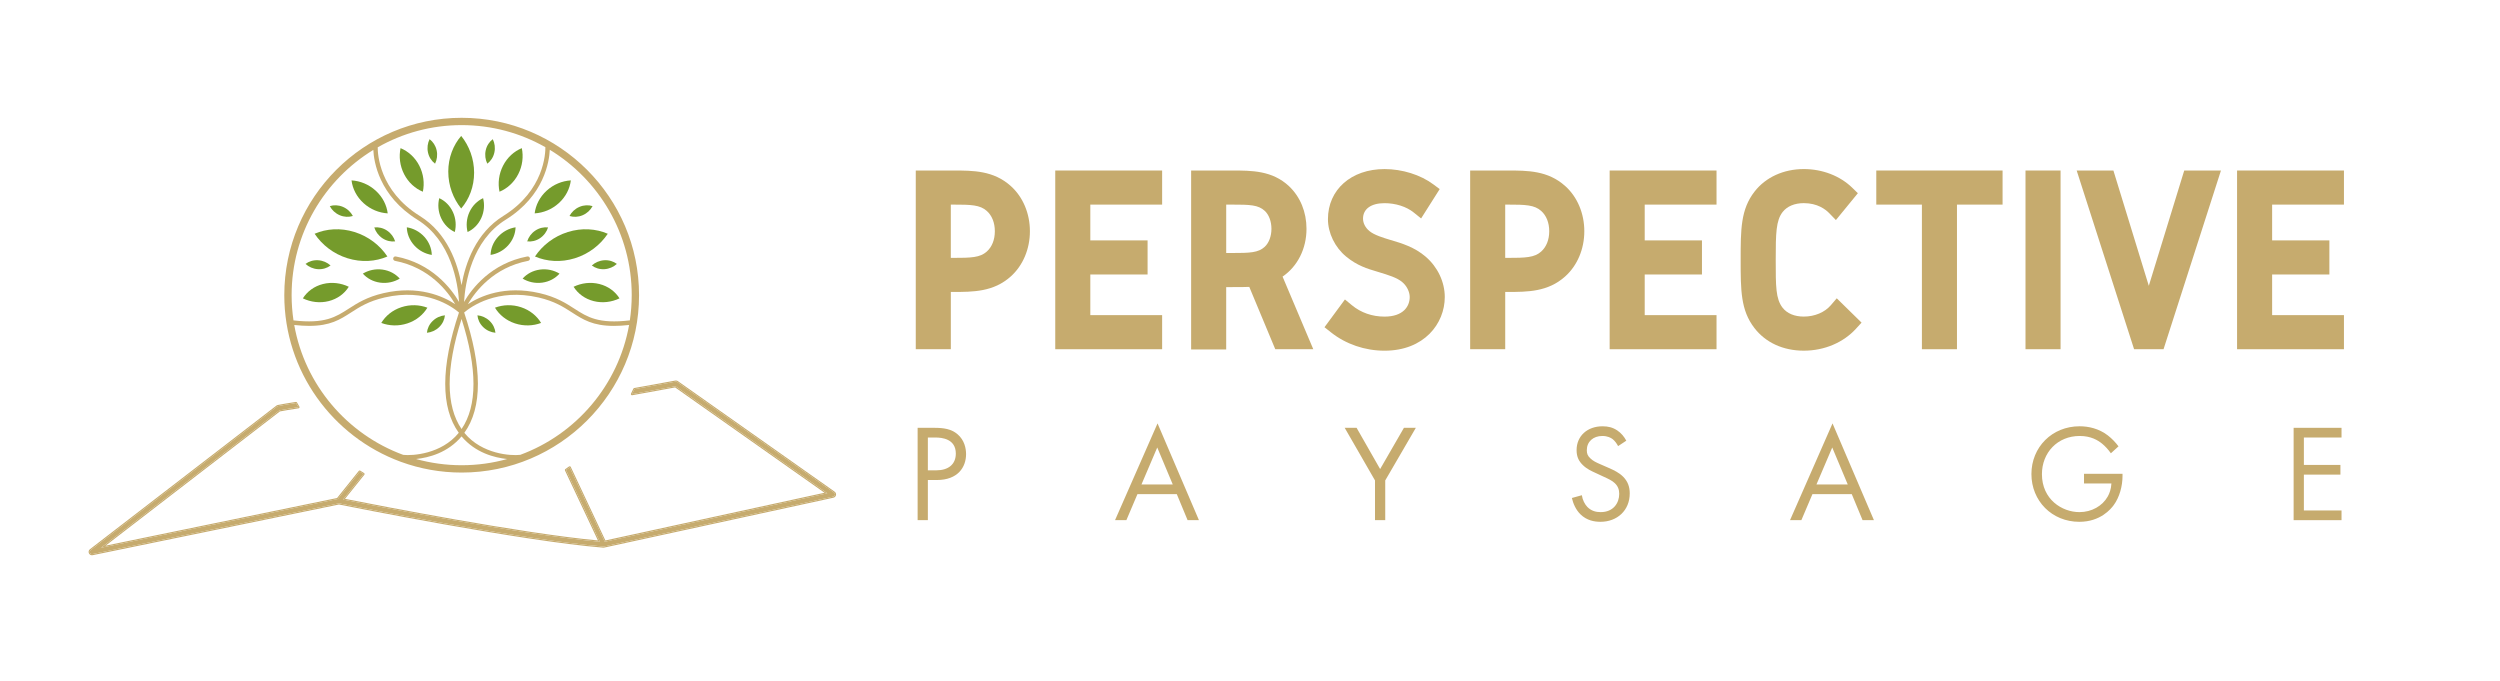 <svg xmlns="http://www.w3.org/2000/svg" id="Calque_1" data-name="Calque 1" viewBox="0 0 1652.8 450.5"><defs><style>      .cls-1 {        fill: #c6ab6e;      }      .cls-1, .cls-2 {        stroke-width: 0px;      }      .cls-2 {        fill: #759b2c;      }    </style></defs><g><path class="cls-1" d="M617.73,282.84c6.13,0,11.26.73,15.38,4.3,4.48,3.84,5.58,9.24,5.58,13.09,0,8.6-5.4,17.12-19.31,17.12h-5.95v26.54h-6.77v-61.05h11.07ZM613.43,310.94h5.58c8.06,0,12.9-4.03,12.9-11.07,0-9.7-9.06-10.62-13.45-10.62h-5.03v21.69Z"></path><path class="cls-1" d="M777.98,326.68h-25.99l-7.32,17.21h-7.5l28.1-63.98,27.37,63.98h-7.5l-7.14-17.21ZM775.33,320.28l-10.25-24.44-10.43,24.44h20.68Z"></path><path class="cls-1" d="M909.04,317.62l-20.04-34.78h7.87l15.56,27.27,15.74-27.27h7.87l-20.23,34.78v26.27h-6.77v-26.27Z"></path><path class="cls-1" d="M1069.75,294.92c-.82-1.65-2.2-3.48-3.57-4.58-1.19-.92-3.39-2.11-6.86-2.11-6.04,0-10.25,3.75-10.25,9.43,0,2.38.64,3.75,2.29,5.31,1.83,1.83,4.12,2.84,6.41,3.84l5.86,2.56c3.57,1.56,6.86,3.2,9.43,5.77,3.11,3.11,4.39,6.68,4.39,11.07,0,11.26-8.33,18.76-19.31,18.76-4.03,0-9.06-.82-13.27-4.94-3.02-2.93-4.85-7.14-5.67-10.8l6.59-1.83c.46,3.2,1.92,5.95,3.66,7.78,2.65,2.65,5.67,3.39,8.79,3.39,8.33,0,12.26-5.95,12.26-12.08,0-2.75-.82-5.12-3.02-7.14-1.74-1.65-4.12-2.75-7.32-4.21l-5.49-2.56c-2.38-1.1-5.4-2.38-8.15-5.03-2.65-2.56-4.21-5.4-4.21-9.98,0-9.43,7.23-15.74,17.12-15.74,3.75,0,6.77.73,9.79,2.75,2.47,1.65,4.58,4.12,5.95,6.77l-5.4,3.57Z"></path><path class="cls-1" d="M1224.23,326.68h-25.99l-7.32,17.21h-7.5l28.1-63.98,27.37,63.98h-7.51l-7.14-17.21ZM1221.58,320.28l-10.25-24.44-10.43,24.44h20.68Z"></path><path class="cls-1" d="M1377.8,313.23h25.44v1.46c0,6.77-2.01,14.1-5.86,19.31-1.83,2.47-8.7,10.98-22.7,10.98-18.12,0-31.67-13.82-31.67-31.58s13.64-31.58,31.85-31.58c5.86,0,12.72,1.47,18.67,6.04,2.75,2.11,5.31,4.85,7.05,7.23l-5.03,4.58c-1.74-2.47-3.75-4.67-5.77-6.32-2.93-2.38-7.5-5.12-14.83-5.12-14.73,0-24.99,11.07-24.99,25.26,0,16.66,13.27,25.08,24.8,25.08,8.15,0,15.19-4.12,18.67-10.25,1.1-1.92,2.29-4.85,2.47-8.69h-18.12v-6.41Z"></path><path class="cls-1" d="M1548.03,289.25h-24.89v18.12h24.16v6.41h-24.16v23.7h24.89v6.41h-31.67v-61.05h31.67v6.41Z"></path></g><g><path class="cls-1" d="M668.28,123.01c-11.4-10.28-24.98-10.28-38.11-10.28h-24.74v118.14h23.18v-37.86h1.56c13.13,0,26.71,0,38.1-10.27,8.02-7.2,12.62-18.09,12.62-29.87s-4.6-22.67-12.62-29.87ZM628.6,135.27h1.56c11.86,0,17.76.18,22.23,4.19,3.43,3.05,5.32,7.81,5.32,13.42s-1.89,10.37-5.34,13.44c-4.45,3.99-10.35,4.17-22.21,4.17h-1.56v-35.21Z"></path><polygon class="cls-1" points="697.65 230.88 768.31 230.88 768.31 208.34 720.83 208.34 720.83 181.47 758.69 181.47 758.69 158.93 720.83 158.93 720.83 135.27 768.31 135.27 768.31 112.73 697.65 112.73 697.65 230.88"></polygon><path class="cls-1" d="M863.75,151.27c0-11.12-4.1-21.12-11.58-28.2-11.09-10.34-24.62-10.34-37.7-10.34h-26.99v118.3h23.18v-41.22h3.81c5.23,0,8.65,0,11.45-.14l17.18,41.2h25.13l-20.3-48c9.88-6.73,15.82-18.38,15.82-31.6ZM810.66,135.27h3.81c11.93,0,17.38.17,21.67,4.12,2.78,2.56,4.44,7.01,4.44,11.88s-1.66,9.32-4.43,11.88c-4.29,3.95-9.75,4.12-21.67,4.12h-3.81v-32Z"></path><path class="cls-1" d="M942.62,169.76c-7.52-6.45-15.91-8.92-23.31-11.11l-.39-.11c-4.39-1.33-10.4-3.15-13.51-5.74-2.69-2.15-4.29-5.23-4.29-8.25,0-6.4,5.32-10.23,14.24-10.23,7.28,0,14.47,2.29,19.23,6.13l4.93,3.97,12.29-19.41-4.21-3.13c-8.5-6.33-20.55-10.1-32.25-10.1-22.03,0-37.42,13.6-37.42,33.09,0,9.16,4.6,18.64,11.99,24.73,7.3,6.05,14.21,8.1,20.31,9.91l1.12.34c6.58,2,12.27,3.73,15.65,6.61,2.99,2.45,4.99,6.44,4.99,9.91,0,6.26-4.37,12.95-16.64,12.95-8.16,0-15.62-2.6-21.58-7.53l-4.61-3.81-13.52,18.35,4.28,3.39c9.86,7.82,22.45,12.13,35.43,12.13,26.14,0,39.82-17.85,39.82-35.49,0-9.91-4.7-19.85-12.56-26.59Z"></path><path class="cls-1" d="M1034.8,123.01c-11.4-10.28-24.98-10.28-38.11-10.28h-24.74v118.14h23.18v-37.86h1.56c13.13,0,26.71,0,38.11-10.27,8.02-7.2,12.62-18.09,12.62-29.87s-4.6-22.67-12.61-29.87ZM995.12,135.27h1.56c11.86,0,17.76.18,22.23,4.19,3.43,3.05,5.32,7.81,5.32,13.42s-1.89,10.37-5.34,13.44c-4.45,3.99-10.35,4.17-22.21,4.17h-1.56v-35.21Z"></path><polygon class="cls-1" points="1064.17 230.88 1134.83 230.88 1134.83 208.34 1087.35 208.34 1087.35 181.47 1125.2 181.47 1125.2 158.93 1087.35 158.93 1087.35 135.27 1134.83 135.27 1134.83 112.73 1064.17 112.73 1064.17 230.88"></polygon><path class="cls-1" d="M1210.38,201.81c-4.02,4.69-10.69,7.49-17.84,7.49-6.21,0-11.1-2.07-14.11-5.95-4.46-5.86-4.46-13.91-4.46-31.55s.18-26.02,4.58-31.65c2.95-3.77,7.91-5.85,13.99-5.85,9.04,0,14.4,4.15,16.79,6.62l4.42,4.57,14.52-17.75-3.71-3.62c-8.05-7.85-19.72-12.35-32.02-12.35-13.33,0-25.19,5.41-32.53,14.85-9.22,11.8-9.22,25.08-9.22,45.19s0,33.2,9.03,44.98c7.43,9.7,19.05,15.05,32.72,15.05s26.21-5.43,34.5-14.52l3.67-4.03-16.39-16.07-3.93,4.59Z"></path><polygon class="cls-1" points="1240.45 135.27 1270.61 135.27 1270.61 230.88 1293.79 230.88 1293.79 135.27 1323.94 135.27 1323.94 112.73 1240.45 112.73 1240.45 135.27"></polygon><rect class="cls-1" x="1339.1" y="112.73" width="23.18" height="118.14"></rect><polygon class="cls-1" points="1420.62 188.96 1397.21 112.73 1372.93 112.73 1410.89 230.88 1430.36 230.88 1468.32 112.73 1444.04 112.73 1420.62 188.96"></polygon><polygon class="cls-1" points="1549.63 135.27 1549.63 112.73 1478.97 112.73 1478.97 230.88 1549.63 230.88 1549.63 208.34 1502.15 208.34 1502.15 181.47 1540 181.47 1540 158.93 1502.15 158.93 1502.15 135.27 1549.63 135.27"></polygon></g><g><path class="cls-1" d="M305.22,77.88c-64.66,0-117.27,52.61-117.27,117.27,0,50.43,32,93.53,76.77,110.06.15.09.32.15.5.18,12.49,4.55,25.96,7.03,40,7.03,64.66,0,117.27-52.61,117.27-117.27s-52.61-117.27-117.27-117.27ZM417.64,195.14c0,5.66-.43,11.23-1.24,16.67-20.83,2.46-28.15-2.25-36.6-7.7-5.64-3.64-12.03-7.76-23.07-10.31-23.08-5.34-39.35,2.03-47.4,7.3,4.99-8.53,17.06-24.3,39.83-28.65.8-.15,1.32-.93,1.17-1.73-.15-.8-.93-1.33-1.73-1.17-23.87,4.56-36.55,21.07-41.83,30.09.79-12.6,5.13-40.47,27.55-54.38,25.65-15.92,28.82-38.8,29.15-46.24,32.45,19.74,54.17,55.44,54.17,96.12ZM360.56,97.31c.05,3.86-.7,28.63-27.79,45.44-18.23,11.31-25.08,31.27-27.63,45.79-2.55-14.52-9.39-34.48-27.63-45.79-26.89-16.69-27.83-41.22-27.79-45.36,16.38-9.34,35.33-14.68,55.49-14.68s38.99,5.31,55.34,14.59ZM246.81,99.11c.35,7.54,3.6,30.3,29.15,46.15,22.42,13.91,26.76,41.79,27.55,54.38-5.28-9.02-17.96-25.53-41.83-30.09-.8-.16-1.57.37-1.73,1.17-.15.8.37,1.57,1.17,1.73,22.77,4.35,34.84,20.12,39.83,28.65-8.05-5.27-24.32-12.64-47.4-7.3-11.04,2.55-17.43,6.68-23.07,10.31-8.43,5.43-15.73,10.13-36.45,7.72-.81-5.45-1.24-11.02-1.24-16.69,0-40.62,21.65-76.27,54.02-96.03ZM194.53,214.86c3.67.4,6.94.59,9.87.59,13.94,0,20.41-4.17,27.68-8.85,5.7-3.68,11.6-7.48,22.14-9.92,27.39-6.34,44.58,5.98,49.22,9.92-12.07,36.15-12.11,62.88-.14,79.53-.03.04-.06.08-.09.12-11.43,13.96-30.47,15.16-36.64,14.47-37.03-13.6-64.99-46.16-72.04-85.86ZM305.15,210.85c10.5,32.95,10.49,57.4,0,72.79-10.49-15.39-10.5-39.84,0-72.79ZM275.07,303.46c8.44-.88,20.99-4.13,30.08-14.94,9.12,10.85,21.74,14.08,30.18,14.95-9.59,2.67-19.68,4.1-30.11,4.1s-20.55-1.44-30.15-4.11ZM343.92,300.7c-5.96.73-25.29-.34-36.83-14.45-.03-.04-.06-.08-.09-.12,11.98-16.66,11.94-43.39-.14-79.54,4.65-3.95,21.84-16.24,49.2-9.91,10.54,2.44,16.44,6.24,22.14,9.92,7.27,4.68,13.74,8.86,27.68,8.86,2.98,0,6.29-.19,10.03-.61-7.04,39.68-34.98,72.24-71.99,85.86Z"></path><g><path class="cls-2" d="M290.41,131.01c-1.07,4.21-.75,8.88,1.22,13.17,1.97,4.29,5.24,7.46,9.04,9.21,1.06-4.21.74-8.88-1.22-13.17-1.97-4.29-5.24-7.46-9.04-9.21Z"></path><path class="cls-2" d="M284,92.02c-1.29,2.63-1.74,5.75-1.04,8.85.69,3.11,2.41,5.65,4.67,7.34,1.29-2.62,1.74-5.74,1.04-8.85-.69-3.11-2.41-5.65-4.66-7.34Z"></path><path class="cls-2" d="M218.04,136.27c1.37,2.59,3.64,4.77,6.57,6.02,2.93,1.25,5.99,1.35,8.68.5-1.37-2.58-3.64-4.77-6.57-6.02-2.93-1.25-5.99-1.35-8.68-.51Z"></path><path class="cls-2" d="M201.98,174.49c2.16,1.97,5.03,3.27,8.21,3.47,3.18.2,6.1-.74,8.35-2.44-2.16-1.97-5.03-3.27-8.21-3.47-3.18-.2-6.1.74-8.35,2.43Z"></path><path class="cls-2" d="M282.56,203.42c-5.3-1.99-11.4-2.25-17.25-.31-5.85,1.93-10.43,5.72-13.24,10.39,5.3,1.99,11.4,2.24,17.25.31,5.85-1.93,10.43-5.72,13.24-10.39Z"></path><path class="cls-2" d="M282.24,220c2.91-.27,5.81-1.52,8.09-3.73,2.29-2.22,3.56-5.01,3.82-7.81-2.91.27-5.81,1.52-8.09,3.74-2.29,2.22-3.56,5.01-3.82,7.81Z"></path><path class="cls-2" d="M261.24,159.58c-.87-2.79-2.7-5.36-5.35-7.13-2.65-1.77-5.64-2.43-8.44-2.09.88,2.79,2.71,5.36,5.35,7.13,2.65,1.77,5.64,2.43,8.44,2.09Z"></path><path class="cls-2" d="M267.17,115.14c2.83,5.53,7.31,9.51,12.39,11.61,1.16-5.58.48-11.68-2.35-17.21-2.83-5.53-7.31-9.51-12.4-11.6-1.16,5.58-.47,11.68,2.36,17.21Z"></path><path class="cls-2" d="M296.37,113.5c0,9.21,3.22,17.74,8.53,24.34,5.31-6.17,8.54-14.44,8.54-23.65,0-9.21-3.22-17.74-8.54-24.34-5.31,6.17-8.54,14.44-8.54,23.65Z"></path><path class="cls-2" d="M273.84,162.21c3.17,3.5,7.33,5.64,11.62,6.32-.1-4.18-1.72-8.44-4.89-11.94-3.17-3.5-7.33-5.64-11.62-6.32.11,4.18,1.73,8.43,4.9,11.94Z"></path><path class="cls-2" d="M251.32,186.86c4.68.63,9.24-.42,12.96-2.67-2.78-3.12-6.76-5.33-11.44-5.96-4.68-.63-9.24.42-12.96,2.67,2.78,3.12,6.76,5.33,11.44,5.96Z"></path><path class="cls-2" d="M232.4,119.25c.68,5.46,3.34,10.83,7.93,15.02,4.59,4.19,10.3,6.45,15.99,6.8-.68-5.46-3.34-10.83-7.93-15.01-4.59-4.19-10.3-6.45-15.98-6.8Z"></path><path class="cls-2" d="M208,154.55c4.95,7.39,12.5,13.3,21.73,16.18,9.24,2.88,18.54,2.24,26.39-1.16-4.95-7.39-12.5-13.29-21.73-16.18-9.24-2.88-18.54-2.24-26.39,1.15Z"></path><path class="cls-2" d="M200.23,197.25c5.22,2.5,11.24,3.29,17.07,1.82,5.83-1.47,10.43-4.94,13.29-9.48-5.21-2.5-11.24-3.29-17.07-1.82-5.83,1.47-10.43,4.94-13.29,9.48Z"></path><path class="cls-2" d="M319.39,131.01c1.07,4.21.75,8.88-1.22,13.17-1.97,4.29-5.24,7.46-9.04,9.21-1.06-4.21-.74-8.88,1.22-13.17,1.97-4.29,5.24-7.46,9.04-9.21Z"></path><path class="cls-2" d="M325.79,92.02c1.29,2.63,1.74,5.75,1.04,8.85-.69,3.11-2.41,5.65-4.67,7.34-1.29-2.62-1.74-5.74-1.04-8.85.69-3.11,2.41-5.65,4.66-7.34Z"></path><path class="cls-2" d="M391.76,136.27c-1.37,2.59-3.64,4.77-6.57,6.02-2.93,1.25-5.99,1.35-8.68.5,1.37-2.58,3.64-4.77,6.57-6.02,2.93-1.25,5.99-1.35,8.68-.51Z"></path><path class="cls-2" d="M407.82,174.49c-2.16,1.97-5.03,3.27-8.21,3.47-3.18.2-6.1-.74-8.35-2.44,2.16-1.97,5.03-3.27,8.21-3.47,3.18-.2,6.1.74,8.35,2.43Z"></path><path class="cls-2" d="M327.24,203.42c5.3-1.99,11.4-2.25,17.25-.31,5.85,1.93,10.43,5.72,13.24,10.39-5.3,1.99-11.4,2.24-17.25.31-5.85-1.93-10.43-5.72-13.24-10.39Z"></path><path class="cls-2" d="M327.55,220c-2.91-.27-5.81-1.52-8.09-3.73-2.29-2.22-3.56-5.01-3.82-7.81,2.91.27,5.81,1.52,8.09,3.74,2.29,2.22,3.56,5.01,3.82,7.81Z"></path><path class="cls-2" d="M348.55,159.58c.87-2.79,2.7-5.36,5.35-7.13,2.65-1.77,5.64-2.43,8.44-2.09-.88,2.79-2.71,5.36-5.35,7.13-2.65,1.77-5.64,2.43-8.44,2.09Z"></path><path class="cls-2" d="M342.62,115.14c-2.83,5.53-7.31,9.51-12.39,11.61-1.16-5.58-.48-11.68,2.35-17.21,2.83-5.53,7.31-9.51,12.4-11.6,1.16,5.58.47,11.68-2.36,17.21Z"></path><path class="cls-2" d="M335.96,162.21c-3.17,3.5-7.33,5.64-11.62,6.32.1-4.18,1.72-8.44,4.89-11.94,3.17-3.5,7.33-5.64,11.62-6.32-.11,4.18-1.73,8.43-4.9,11.94Z"></path><path class="cls-2" d="M358.47,186.86c-4.68.63-9.24-.42-12.96-2.67,2.78-3.12,6.76-5.33,11.44-5.96,4.68-.63,9.24.42,12.96,2.67-2.78,3.12-6.76,5.33-11.44,5.96Z"></path><path class="cls-2" d="M377.4,119.25c-.68,5.46-3.34,10.83-7.93,15.02-4.59,4.19-10.3,6.45-15.99,6.8.68-5.46,3.34-10.83,7.93-15.01,4.59-4.19,10.3-6.45,15.98-6.8Z"></path><path class="cls-2" d="M401.8,154.55c-4.95,7.39-12.5,13.3-21.73,16.18-9.24,2.88-18.54,2.24-26.39-1.16,4.95-7.39,12.5-13.29,21.73-16.18,9.24-2.88,18.54-2.24,26.39,1.15Z"></path><path class="cls-2" d="M409.57,197.25c-5.22,2.5-11.24,3.29-17.07,1.82-5.83-1.47-10.43-4.94-13.29-9.48,5.21-2.5,11.24-3.29,17.07-1.82,5.83,1.47,10.43,4.94,13.29,9.48Z"></path></g><g><path class="cls-1" d="M551.4,325.66l-103.65-73.09c-.32-.23-.72-.32-1.11-.25l-27.19,4.94c-.52,1.1-1.05,2.2-1.59,3.29l28.7-5.21,100.41,70.8-147.14,32.02-23.15-49.15c-.81.58-1.63,1.15-2.46,1.71l8.26,17.53,14.09,29.91c-51.65-4.56-152.99-24.53-169.79-27.88l13.55-16.9c-.84-.52-1.67-1.06-2.5-1.6l-14.54,18.13-156.49,32.21,117.92-90.82c3.27-.64,7.57-1.35,12.59-2.11-.54-.91-1.07-1.82-1.59-2.74-4.74.73-8.81,1.41-11.91,2.02-.22.04-.43.14-.61.28l-123.27,94.94c-.54.42-.73,1.16-.44,1.78.24.53.77.86,1.34.86.1,0,.2-.01.3-.03l162.98-33.54c6.43,1.29,120.75,24.2,174.77,28.56.04,0,.08,0,.11,0,0,0,0,0,0,0,.1,0,.21-.01.31-.03l151.56-32.98c.57-.12,1.02-.58,1.13-1.15s-.12-1.16-.6-1.5Z"></path><path class="cls-1" d="M446.89,252.3c.3,0,.6.09.85.27l103.65,73.09c.48.34.71.92.6,1.5-.12.57-.56,1.02-1.13,1.15l-151.56,32.98c-.1.02-.21.03-.31.03,0,0,0,0,0,0-.04,0-.08,0-.11,0-54.01-4.36-168.33-27.26-174.77-28.56l-162.98,33.54c-.1.02-.2.03-.3.03-.57,0-1.1-.33-1.34-.86-.29-.62-.1-1.36.44-1.78l123.27-94.94c.18-.14.39-.23.61-.28,3.1-.62,7.17-1.3,11.91-2.02.52.92,1.05,1.84,1.59,2.74-5.01.76-9.32,1.47-12.59,2.11l-117.92,90.82,156.49-32.21,14.54-18.13c.83.54,1.66,1.07,2.5,1.6l-13.55,16.9c16.8,3.35,118.14,23.32,169.79,27.88l-14.09-29.91-8.26-17.53c.82-.56,1.64-1.13,2.46-1.71l23.15,49.15,147.14-32.02-100.41-70.8-28.7,5.21c.54-1.09,1.08-2.18,1.59-3.29l27.19-4.94c.09-.02.18-.02.26-.02M446.89,251.55c-.13,0-.27.01-.4.04l-27.19,4.94c-.24.04-.44.2-.55.42-.49,1.05-1.01,2.12-1.58,3.27-.13.25-.1.56.07.79.14.19.37.3.6.3.04,0,.09,0,.13-.01l28.39-5.16,98.76,69.63-144.89,31.53-22.89-48.61c-.09-.2-.27-.35-.49-.41-.06-.02-.13-.02-.19-.02-.15,0-.31.05-.44.14-.79.56-1.61,1.14-2.44,1.7-.31.21-.41.61-.26.94l8.26,17.53,13.53,28.73c-50.58-4.64-145.43-23.18-167.2-27.51l12.78-15.93c.13-.17.19-.38.15-.59s-.16-.4-.34-.51c-.92-.58-1.74-1.1-2.48-1.59-.13-.08-.27-.12-.41-.12-.22,0-.44.1-.59.28l-14.37,17.92-153.04,31.5,115.21-88.73c3.03-.59,7.09-1.27,12.38-2.07.25-.04.46-.2.57-.42.11-.23.09-.49-.03-.7-.52-.87-1.03-1.76-1.58-2.73-.13-.24-.39-.38-.65-.38-.04,0-.08,0-.11,0-5.11.78-9.01,1.45-11.95,2.03-.33.07-.65.21-.92.42l-123.27,94.94c-.83.64-1.1,1.74-.67,2.69.36.79,1.16,1.3,2.02,1.3.15,0,.3-.02.45-.05l162.83-33.51c6.72,1.35,120.9,24.2,174.7,28.54.05,0,.1,0,.15,0,.01,0,.02,0,.03,0,.16,0,.32-.02.47-.05l151.56-32.98c.86-.19,1.53-.87,1.71-1.73.18-.86-.18-1.75-.9-2.26l-103.66-73.09c-.38-.27-.82-.41-1.28-.41h0Z"></path></g></g></svg>